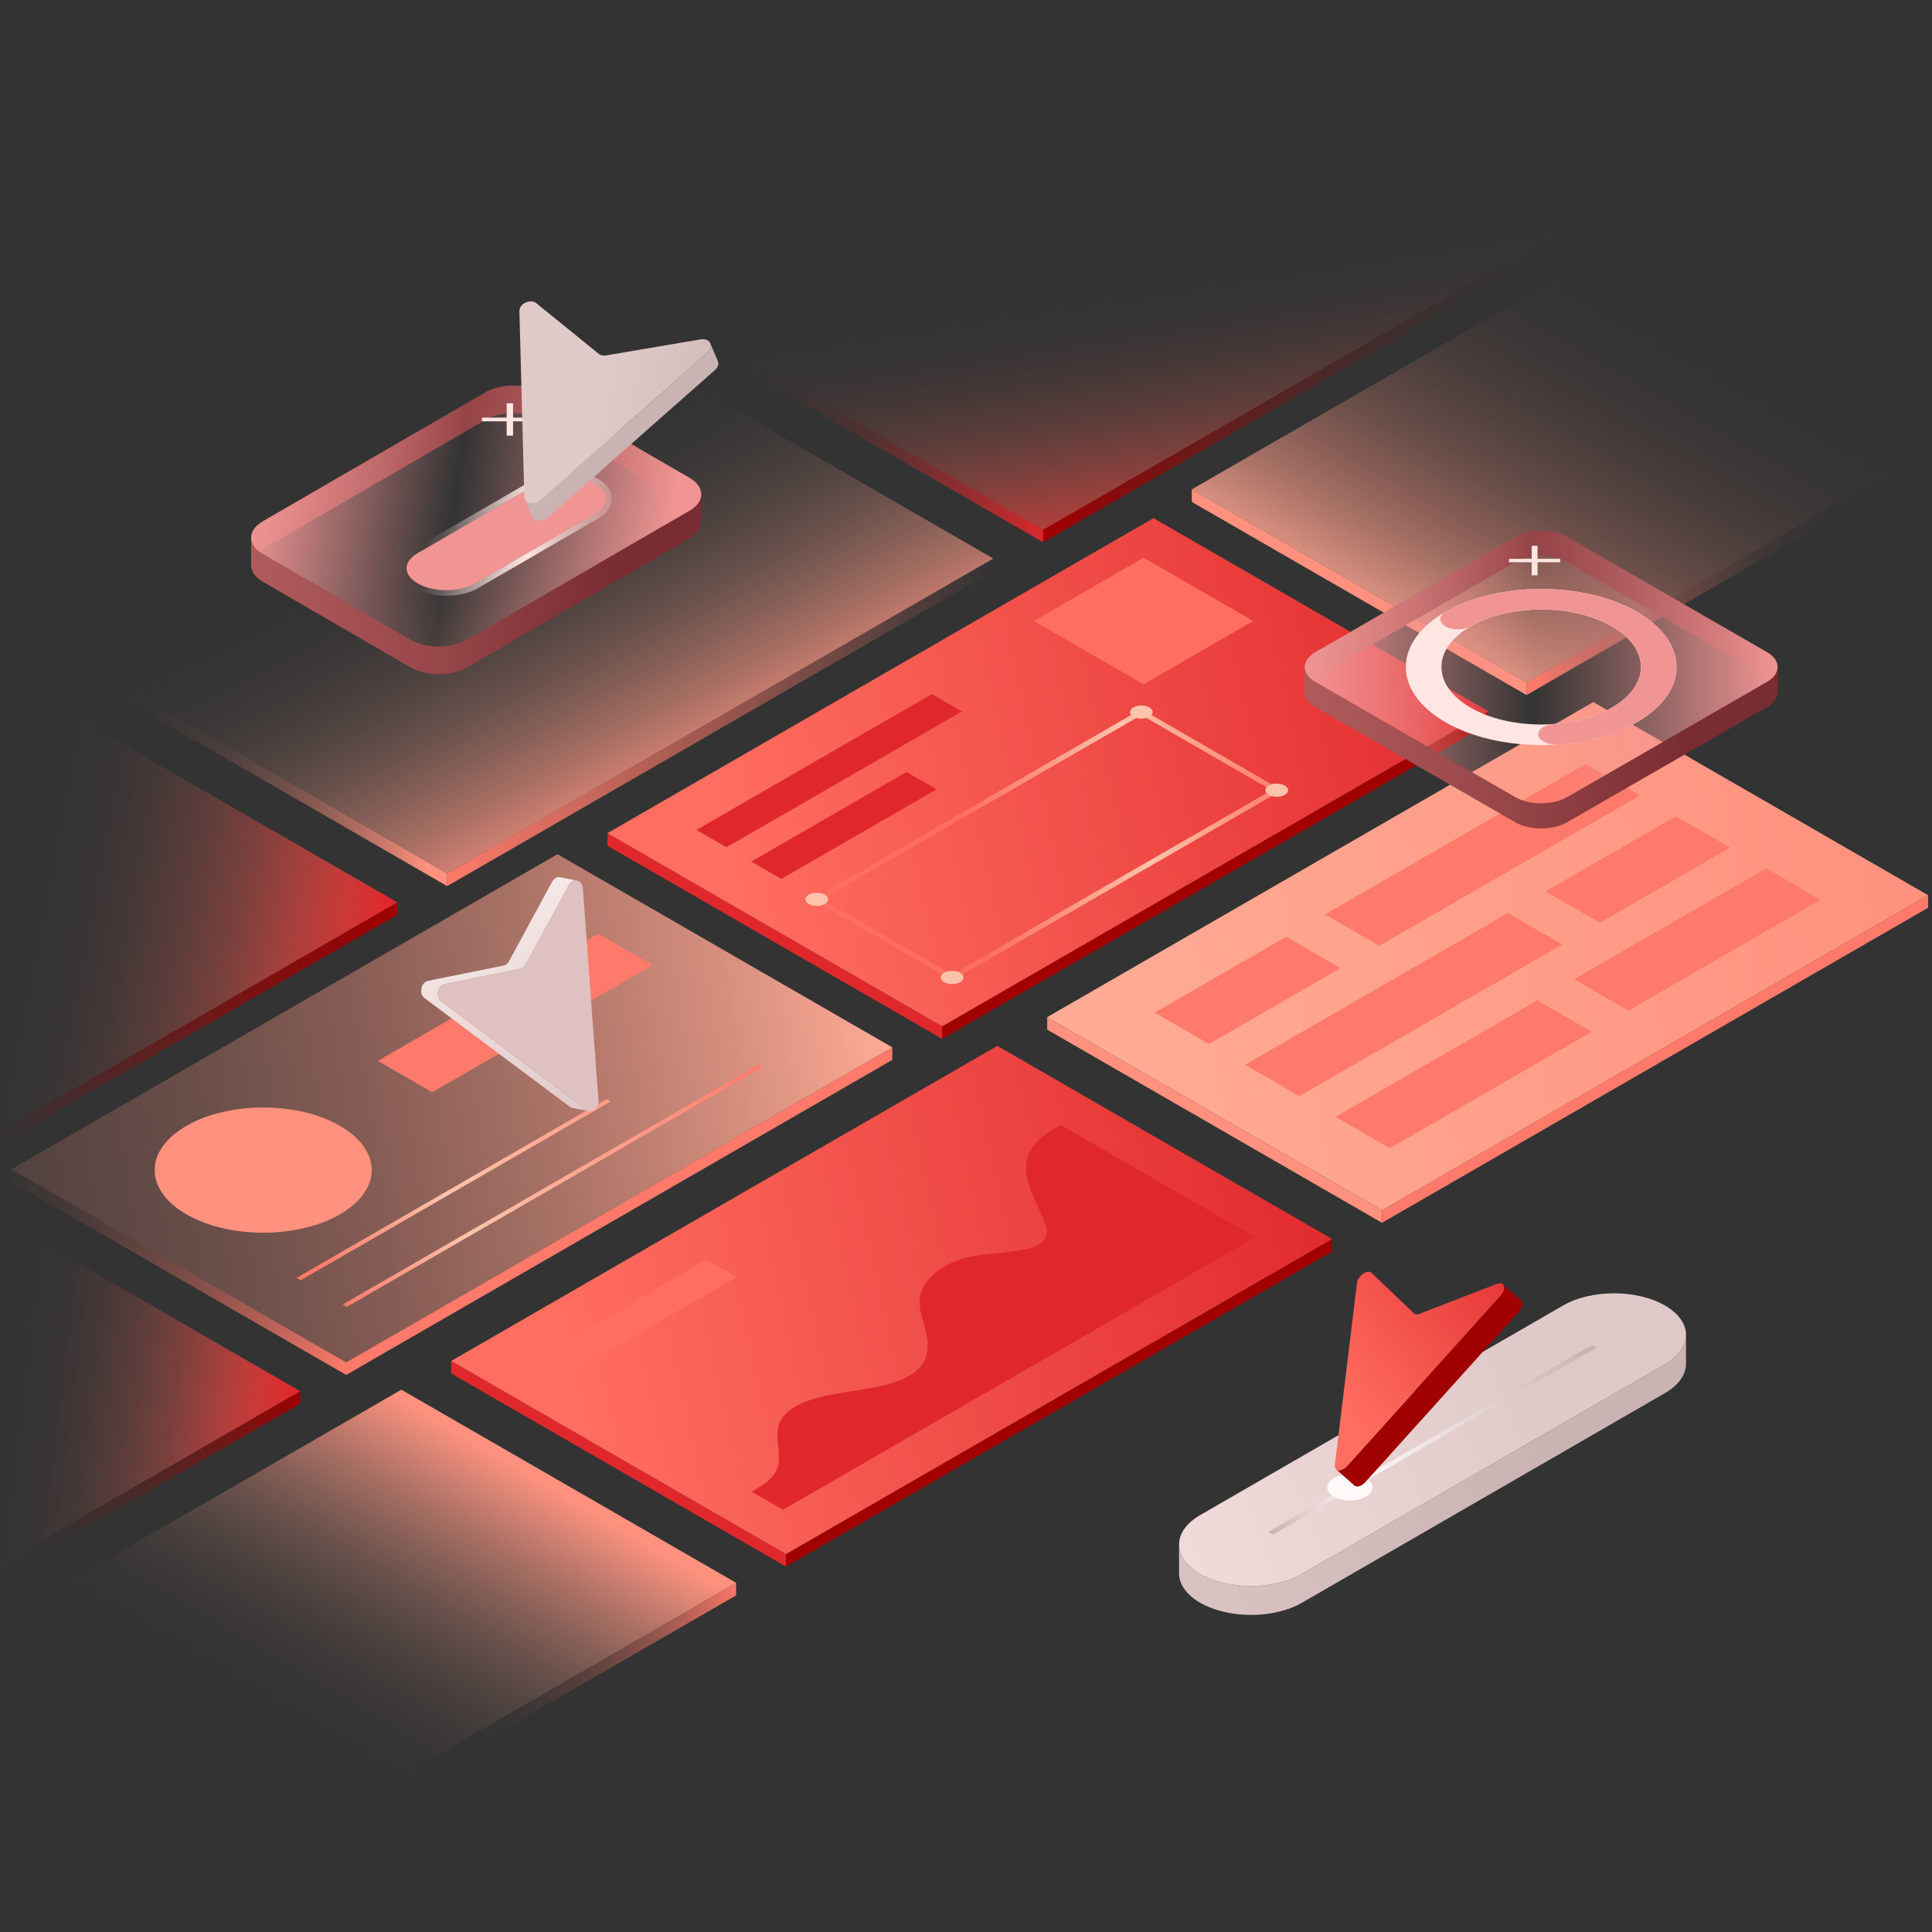 <svg xmlns="http://www.w3.org/2000/svg" width="500" height="500" fill="none" xmlns:v="https://vecta.io/nano"><rect width="100%" height="100%" fill="#333333" stroke="none"/><g clip-path="url(#m)"><use href="#n" fill="#ff917e"/><path d="M395.074 176.633L536.41 95.101v3.246l-141.336 81.533v-3.246z" fill="url(#A)"/><use href="#o" fill="url(#B)"/><path d="M49.18 491.166l141.336-81.533v3.246L49.18 494.412v-3.246z" fill="url(#C)"/><path d="M-37.465 441.183l141.336-81.533 86.645 49.983L49.18 491.166l-86.645-49.983z" fill="url(#D)"/><path d="M29.085 176.098l86.645 49.983v3.245l-86.645-49.983v-3.245z" fill="url(#E)"/><path d="M115.73 226.081l141.336-81.533v3.246L115.73 229.326v-3.245z" fill="url(#F)"/><path d="M29.085 176.098l141.336-81.533 86.645 49.983-141.336 81.533-86.645-49.983z" fill="url(#G)"/><path d="M-38.511 315.058l141.336-81.533v3.246l-141.336 81.532v-3.245z" fill="url(#H)"/><path d="M-125.156 265.075L16.18 183.542l86.645 49.983-141.336 81.533-86.645-49.983z" fill="url(#I)"/><path d="M183.325 87.121l86.645 49.983v3.246l-86.645-49.983v-3.246z" fill="url(#J)"/><path d="M269.97 137.104l141.337-81.533v3.246L269.97 140.35v-3.246z" fill="url(#K)"/><path d="M183.325 87.121L324.661 5.588l86.646 49.983-141.337 81.533-86.645-49.983z" fill="url(#L)"/><path d="M-63.648 441.564l141.336-81.533v3.246L-63.648 444.81v-3.246z" fill="url(#M)"/><path d="M-150.293 391.581l141.336-81.533 86.645 49.983-141.336 81.533-86.645-49.983z" fill="url(#N)"/><path d="M271.016 263.229l86.646 49.983v3.246l-86.646-49.983v-3.246z" fill="#ff917e"/><path d="M357.662 313.212l141.336-81.532v3.245l-141.336 81.533v-3.246z" fill="#ff7a6a"/><path d="M271.016 263.229l141.337-81.532 86.645 49.983-141.336 81.532-86.646-49.983z" fill="url(#O)"/><g fill="#ff7a6a"><path d="M346.941 250.553l-34.032 19.632-14.074-8.118 34.033-19.633 14.073 8.119zm100.854-31.2l-33.729 19.457-14.073-8.119 33.728-19.457 14.074 8.119zm23.384 13.489l-49.763 28.707-14.073-8.119 49.762-28.707 14.074 8.119zm-46.768-26.979l-67.457 38.914-14.074-8.118 67.458-38.915 14.073 8.119zm-20.092 38.57l-68.026 39.242-14.074-8.119 68.026-39.242 14.074 8.119zm7.617 22.585l-52.259 30.146-14.074-8.118 52.259-30.147 14.074 8.119z"/></g><path d="M2.947 302.604l86.645 49.983v3.246L2.947 305.85v-3.246z" fill="url(#P)"/><path d="M89.592 352.587l141.337-81.533v3.246L89.592 355.832v-3.245z" fill="#ff7a6a"/><path d="M2.947 302.604l141.337-81.533 86.645 49.983-141.337 81.533-86.645-49.983z" fill="url(#Q)"/><path d="M87.971 291.362c-10.968-6.327-28.75-6.327-39.718 0s-10.968 16.586 0 22.913 28.75 6.327 39.718 0 10.968-16.586 0-22.913z" fill="#ff917e"/><path d="M168.931 249.754l-57.073 32.924-14.073-8.119 57.073-32.924 14.073 8.119z" fill="#ff7a6a"/><path d="M158.032 285.062l-80.21 46.271-1.068-.617 80.21-46.27 1.068.616zm38.262-9.538L88.686 337.6l1.068.616 107.608-62.076-1.069-.616z" fill="url(#R)"/><path d="M157.188 215.627l86.645 49.983v3.246l-86.645-49.984v-3.245z" fill="#e0282c"/><path d="M243.833 265.61l141.336-81.533v3.246l-141.336 81.533v-3.246z" fill="#a00000"/><path d="M157.188 215.627l141.336-81.533 86.645 49.983-141.335 81.533-86.646-49.983z" fill="url(#S)"/><path d="M324.34 160.714l-28.395 16.379-28.393-16.379 28.393-16.38 28.395 16.38z" fill="#ff6e60"/><g fill="#e0282c"><path d="M248.966 184.12l-60.95 35.16-7.792-4.495 60.951-35.16 7.791 4.495zm-6.555 20.161l-40.198 23.189-7.792-4.495 40.198-23.189 7.792 4.495z"/></g><use href="#p" fill="#ff6e60"/><use href="#p" fill="url(#T)"/><g fill="#ffc3ab"><path d="M213.453 231.552c-1.15-.664-3.015-.664-4.165 0s-1.15 1.739 0 2.402 3.015.664 4.165 0 1.151-1.739 0-2.402zm35.042 20.214c-1.151-.664-3.015-.664-4.166 0s-1.15 1.739 0 2.403 3.015.663 4.166 0 1.15-1.739 0-2.403zm48.969-68.677c-1.151-.664-3.016-.664-4.166 0s-1.15 1.739 0 2.403 3.015.663 4.166 0 1.15-1.74 0-2.403zm35.041 20.214c-1.15-.664-3.015-.664-4.165 0s-1.151 1.739 0 2.403 3.015.663 4.165 0 1.15-1.74 0-2.403z"/></g><path d="M295.381 194.107c9.399 0 17.018-4.395 17.018-9.817s-7.619-9.817-17.018-9.817-17.018 4.395-17.018 9.817 7.619 9.817 17.018 9.817z" fill="url(#U)"/><path d="M116.776 352.206l86.645 49.983v3.246l-86.645-49.983v-3.246z" fill="#e0282c"/><path d="M203.421 402.189l141.336-81.532v3.246l-141.336 81.532v-3.246z" fill="#a00000"/><path d="M116.776 352.206l141.336-81.532 86.645 49.983-141.336 81.532-86.645-49.983z" fill="url(#V)"/><path d="M190.674 330.478l-46.232 26.67-7.792-4.494 46.232-26.671 7.792 4.495z" fill="#ff6e60"/><path d="M274.566 291.183c-14.908 7.589-7.669 16.101-4.066 25.628 3.363 8.892-14.269 6.307-22.054 9.138-7.512 2.732-12.041 7.471-9.905 14.645 1.725 5.793 4.135 13.065-6.171 16.833-8.934 3.266-21.965 2.449-28.386 7.904-4.727 4.015-1.883 8.543-2.451 13.013-.448 3.528-2.874 5.337-6.954 7.728l8.066 4.653 122.238-70.516-50.317-29.026h0z" fill="#e0282c"/><path d="M181.49 127.922c0-1.539-1.01-3.077-3.034-4.251l-38.194-22.147c-4.046-2.346-10.605-2.346-14.651 0L68.034 134.91c-2.021 1.172-3.034 2.708-3.034 4.244v7.159c0-1.536 1.013-3.072 3.034-4.244l57.577-33.386c4.045-2.346 10.605-2.346 14.65 0l38.195 22.147c2.024 1.174 3.034 2.712 3.034 4.251v-7.159z" fill="url(#W)"/><path d="M65 139.154c0 1.538 1.01 3.077 3.034 4.251l38.195 22.147c4.045 2.346 10.605 2.346 14.65 0l57.577-33.386c2.021-1.172 3.034-2.708 3.034-4.244v7.159c0 1.536-1.013 3.072-3.034 4.244l-57.577 33.386c-4.045 2.346-10.605 2.346-14.65 0l-38.195-22.147C66.01 149.39 65 147.851 65 146.313v-7.159z" fill="url(#X)"/><path d="M65 139.154c0-1.536 1.013-3.072 3.034-4.244l57.577-33.386c4.045-2.346 10.605-2.346 14.65 0l38.195 22.147c2.024 1.174 3.034 2.713 3.034 4.251s-1.013 3.072-3.034 4.244l-57.577 33.386c-4.046 2.346-10.605 2.346-14.651 0l-38.194-22.147C66.01 142.231 65 140.692 65 139.154z" fill="url(#Y)"/><g fill="#ffe6e3"><path d="M139.18 108.075h-14.452v.961h14.452v-.961z"/><path d="M132.783 104.365h-1.657v8.38h1.657v-8.38z"/></g><path d="M146.568 123.375c-2.699 0-5.398.596-7.452 1.787l-31.029 17.992c-1.856 1.076-2.878 2.464-2.878 3.908s1.022 2.832 2.878 3.908c4.11 2.383 10.796 2.383 14.906 0l31.028-17.992c1.856-1.076 2.878-2.464 2.878-3.908s-1.022-2.832-2.878-3.908c-2.055-1.191-4.754-1.787-7.453-1.787z" fill="#f09594"/><path d="M115.54 154.168c-2.957 0-5.914-.653-8.165-1.958-2.316-1.343-3.591-3.171-3.591-5.148s1.275-3.806 3.591-5.148l31.028-17.992c4.502-2.611 11.828-2.611 16.331 0 2.315 1.343 3.591 3.171 3.591 5.148s-1.276 3.805-3.591 5.148l-31.028 17.992c-2.252 1.305-5.209 1.958-8.166 1.958zm31.028-30.793c-2.699 0-5.398.595-7.453 1.787l-31.028 17.992c-1.856 1.076-2.878 2.464-2.878 3.908s1.022 2.832 2.878 3.908c4.11 2.383 10.796 2.383 14.906 0l31.028-17.992c1.856-1.076 2.878-2.464 2.878-3.908s-1.022-2.832-2.878-3.908c-2.055-1.192-4.754-1.787-7.453-1.787z" fill="url(#Z)"/><path d="M138.759 145.785c10.311 0 18.671-4.848 18.671-10.827s-8.36-10.826-18.671-10.826-18.672 4.847-18.672 10.826 8.36 10.827 18.672 10.827z" fill="url(#a)"/><path d="M185.769 93.414l-1.928-4.525c.296.696.117 1.597-.72 2.338l-43.286 38.215c-.797.704-1.822.918-2.653.736-.619-.136-1.131-.492-1.36-1.031l1.928 4.525c.229.538.741.895 1.36 1.031.831.182 1.856-.033 2.653-.736l43.286-38.215c.838-.741 1.017-1.642.72-2.338z" fill="#cab4b3"/><path d="M137.182 130.178c-.831-.183-1.468-.762-1.49-1.645l-1.268-47.988c-.041-1.613 1.944-2.829 3.498-2.488a2.11 2.11 0 0 1 .883.418l16.13 13.076a2.09 2.09 0 0 0 .876.41 2.8 2.8 0 0 0 1.068.017l24.53-4.158c.398-.067.761-.057 1.081.013 1.554.341 2.084 2.109.631 3.394l-43.286 38.215c-.798.704-1.822.918-2.653.736z" fill="url(#b)"/><path d="M151.76 287.253l-37.585-28.111c-1.265-.944-1.039-3.137.132-4.071.24-.193.521-.332.836-.396l19.467-3.927c.295-.06.578-.196.828-.396s.469-.464.638-.775l11.144-20.523c.181-.333.4-.593.641-.785.452-.362.978-.482 1.462-.386l-4.323-.852c-.484-.095-1.01.025-1.462.386-.24.192-.46.453-.641.785l-11.144 20.524c-.168.311-.387.574-.637.774s-.533.337-.828.396l-19.468 3.928a1.96 1.96 0 0 0-.836.395c-1.17.935-1.396 3.127-.132 4.072l37.585 28.11c.216.162.445.261.675.307l4.323.851a1.67 1.67 0 0 1-.675-.306z" fill="url(#c)"/><path d="M153.896 287.152c-.626.5-1.443.618-2.136.101l-37.585-28.111c-1.264-.944-1.039-3.137.132-4.071.24-.193.521-.332.836-.396l19.468-3.927a1.95 1.95 0 0 0 .827-.396 2.52 2.52 0 0 0 .638-.775l11.144-20.523c.181-.333.4-.593.641-.785 1.17-.935 2.837-.254 2.973 1.592l4.048 54.898c.074 1.011-.36 1.893-.986 2.393z" fill="url(#d)"/><path d="M460.044 172.626c0-1.401-.925-2.803-2.779-3.872l-51.697-29.799c-3.706-2.136-9.715-2.136-13.421 0l-51.697 29.799c-1.851 1.068-2.779 2.466-2.779 3.866v6.519c0-1.399.928-2.798 2.779-3.865l51.697-29.799c3.706-2.136 9.715-2.136 13.421 0l51.697 29.799c1.854 1.069 2.779 2.47 2.779 3.871v-6.519z" fill="url(#e)"/><path d="M337.671 172.619c0 1.402.925 2.803 2.779 3.872l51.697 29.799c3.706 2.136 9.715 2.136 13.421 0l51.697-29.799c1.852-1.067 2.779-2.466 2.779-3.865v6.519c0 1.399-.928 2.798-2.779 3.866l-51.697 29.798c-3.706 2.137-9.715 2.137-13.421 0L340.45 183.01c-1.854-1.069-2.779-2.47-2.779-3.871v-6.52z" fill="url(#f)"/><path d="M337.671 172.62c0-1.4.928-2.798 2.779-3.866l51.697-29.799c3.706-2.136 9.715-2.136 13.421 0l51.697 29.799c1.854 1.069 2.779 2.471 2.779 3.872s-.928 2.798-2.779 3.865l-51.697 29.799c-3.706 2.136-9.715 2.136-13.421 0l-51.697-29.799c-1.854-1.069-2.779-2.47-2.779-3.871z" fill="url(#g)"/><path d="M423.64 186.908c-13.665 7.877-35.9 7.877-49.565 0s-13.665-20.694 0-28.571 35.9-7.877 49.565 0 13.666 20.694 0 28.571zm-43.042-24.811c-10.068 5.804-10.068 15.247 0 21.051s26.451 5.804 36.519 0 10.068-15.247 0-21.051-26.451-5.803-36.519 0z" fill="#ffe6e3"/><path d="M423.64 186.908c-5.554 3.202-12.6 5.193-20.377 5.758-2.527.183-4.834-.849-5.153-2.305s1.471-2.787 3.999-2.971c5.726-.416 10.915-1.883 15.008-4.242 10.068-5.803 10.068-15.247 0-21.051s-26.451-5.803-36.519 0c-1.801 1.039-4.722 1.039-6.523 0s-1.801-2.721 0-3.76c13.665-7.877 35.9-7.877 49.565 0s13.666 20.694 0 28.571z" fill="#f09594"/><g fill="#ffe6e3"><path d="M403.776 144.63h-13.24v.875h13.24v-.875z"/><path d="M397.915 141.252h-1.519v7.631h1.519v-7.631z"/></g><path d="M305.139 399.713c0 2.756 1.817 5.512 5.457 7.614 7.277 4.203 19.075 4.203 26.351 0l93.933-54.25c3.636-2.1 5.457-4.852 5.457-7.605v7.462c0 2.752-1.821 5.504-5.457 7.604l-93.932 54.251c-7.277 4.203-19.075 4.203-26.351 0-3.641-2.102-5.458-4.858-5.458-7.614v-7.462h0z" fill="url(#h)"/><path d="M305.139 399.713c0-2.752 1.822-5.504 5.457-7.604l93.933-54.251c7.277-4.202 19.074-4.202 26.351 0 3.64 2.103 5.457 4.859 5.457 7.615s-1.821 5.504-5.457 7.604l-93.932 54.25c-7.277 4.203-19.075 4.203-26.351 0-3.641-2.102-5.458-4.858-5.458-7.614h0z" fill="url(#i)"/><use href="#q" fill="#cab4b3"/><use href="#q" fill="url(#j)"/><path d="M353.509 382.543c-2.29-1.322-6.003-1.322-8.293 0s-2.29 3.467 0 4.79 6.003 1.322 8.293 0 2.29-3.467 0-4.79z" fill="#fffaf9"/><path d="M349.363 398.694c13.154 0 23.817-6.159 23.817-13.756s-10.663-13.756-23.817-13.756-23.818 6.159-23.818 13.756 10.663 13.756 23.818 13.756z" fill="url(#k)"/><path d="M393.89 336.95c-.062-.164-.154-.303-.276-.411l-4.725-4.19c.122.108.214.248.275.411.239.64-.001 1.651-.845 2.589l-39.703 44.042-.051.056c-.718.772-1.537 1.118-2.156 1.063-.245-.021-.46-.106-.624-.251l4.726 4.19c.164.146.378.23.623.251.62.055 1.439-.291 2.157-1.063l.051-.055 39.702-44.043c.845-.938 1.085-1.948.846-2.589z" fill="#a00000"/><path d="M346.409 380.51c-.634-.055-1.059-.53-.953-1.396l5.723-47.024c.193-1.58 1.937-3.071 3.121-2.967a1.04 1.04 0 0 1 .644.281l10.966 10.46c.166.159.384.251.638.273s.54-.025.844-.143l20.044-7.739c.326-.126.614-.17.858-.149 1.185.104 1.357 1.763.024 3.243l-39.702 44.042c-.73.811-1.573 1.175-2.207 1.119z" fill="url(#l)"/></g><defs><linearGradient id="A" x1="536.066" y1="137.49" x2="397.11" y2="137.49" href="#r"><stop offset=".441" stop-color="#ff7a6a" stop-opacity="0"/><stop offset=".511" stop-color="#ff7a6a" stop-opacity=".02"/><stop offset=".583" stop-color="#ff7a6a" stop-opacity=".07"/><stop offset=".656" stop-color="#ff7a6a" stop-opacity=".16"/><stop offset=".731" stop-color="#ff7a6a" stop-opacity=".28"/><stop offset=".805" stop-color="#ff7a6a" stop-opacity=".44"/><stop offset=".881" stop-color="#ff7a6a" stop-opacity=".63"/><stop offset=".955" stop-color="#ff7a6a" stop-opacity=".85"/><stop offset="1" stop-color="#ff7a6a"/></linearGradient><linearGradient id="B" x1="381.306" y1="182.17" x2="455.05" y2="54.079" href="#r"><stop stop-color="#ffac96"/><stop offset=".079" stop-color="#ffa691" stop-opacity=".8"/><stop offset=".172" stop-color="#ffa08b" stop-opacity=".59"/><stop offset=".266" stop-color="#ff9a86" stop-opacity=".41"/><stop offset=".359" stop-color="#ff9784" stop-opacity=".26"/><stop offset=".452" stop-color="#ff9481" stop-opacity=".15"/><stop offset=".543" stop-color="#ff917e" stop-opacity=".07"/><stop offset=".633" stop-color="#ff917e" stop-opacity=".02"/><stop offset=".72" stop-color="#ff917e" stop-opacity="0"/></linearGradient><linearGradient id="C" x1="191.977" y1="452.023" x2="51.102" y2="452.023" href="#r"><stop offset=".003" stop-color="#ff7a6a"/><stop offset=".042" stop-color="#ff7a6a" stop-opacity=".85"/><stop offset=".106" stop-color="#ff7a6a" stop-opacity=".63"/><stop offset=".172" stop-color="#ff7a6a" stop-opacity=".44"/><stop offset=".238" stop-color="#ff7a6a" stop-opacity=".28"/><stop offset=".302" stop-color="#ff7a6a" stop-opacity=".16"/><stop offset=".366" stop-color="#ff7a6a" stop-opacity=".07"/><stop offset=".429" stop-color="#ff7a6a" stop-opacity=".02"/><stop offset=".49" stop-color="#ff7a6a" stop-opacity="0"/></linearGradient><linearGradient id="D" x1="111.876" y1="365.736" x2="43.964" y2="480.564" href="#r"><stop offset=".003" stop-color="#ff917e"/><stop offset=".073" stop-color="#ff9784" stop-opacity=".8"/><stop offset=".155" stop-color="#ff9a86" stop-opacity=".59"/><stop offset=".238" stop-color="#ffa08b" stop-opacity=".41"/><stop offset=".32" stop-color="#ffa38e" stop-opacity=".26"/><stop offset=".402" stop-color="#ffa691" stop-opacity=".15"/><stop offset=".483" stop-color="#ffa993" stop-opacity=".07"/><stop offset=".563" stop-color="#ffa993" stop-opacity=".02"/><stop offset=".64" stop-color="#ffac96" stop-opacity="0"/></linearGradient><linearGradient id="E" x1="25.842" y1="202.712" x2="110.555" y2="202.712" href="#r"><stop offset=".054" stop-color="#ff917e" stop-opacity="0"/><stop offset=".168" stop-color="#ff917e" stop-opacity=".02"/><stop offset=".286" stop-color="#ff917e" stop-opacity=".07"/><stop offset=".406" stop-color="#ff917e" stop-opacity=".15"/><stop offset=".528" stop-color="#ff917e" stop-opacity=".26"/><stop offset=".65" stop-color="#ff917e" stop-opacity=".41"/><stop offset=".774" stop-color="#ff917e" stop-opacity=".59"/><stop offset=".896" stop-color="#ff917e" stop-opacity=".8"/><stop offset="1" stop-color="#ff917e"/></linearGradient><linearGradient id="F" x1="114.38" y1="186.938" x2="256.963" y2="186.938" href="#r"><stop offset=".003" stop-color="#ff7a6a"/><stop offset="1" stop-color="#ff7a6a" stop-opacity="0"/></linearGradient><linearGradient id="G" x1="170.097" y1="211.163" x2="113.403" y2="104.32" href="#r"><stop offset=".003" stop-color="#ff917e"/><stop offset=".086" stop-color="#ff9784" stop-opacity=".8"/><stop offset=".184" stop-color="#ff9a86" stop-opacity=".59"/><stop offset=".283" stop-color="#ffa08b" stop-opacity=".41"/><stop offset=".381" stop-color="#ffa38e" stop-opacity=".26"/><stop offset=".478" stop-color="#ffa691" stop-opacity=".15"/><stop offset=".574" stop-color="#ffa993" stop-opacity=".07"/><stop offset=".669" stop-color="#ffa993" stop-opacity=".02"/><stop offset=".76" stop-color="#ffac96" stop-opacity="0"/></linearGradient><linearGradient id="H" x1="103" y1="236" x2="0" y2="297" href="#r"><stop offset=".003" stop-color="#a00000"/><stop offset="1" stop-color="#a00000" stop-opacity="0"/></linearGradient><linearGradient id="I" x1="100.5" y1="234.5" x2="-44.493" y2="206.463" href="#r"><stop offset=".003" stop-color="#e0282c"/><stop offset=".074" stop-color="#f13a38" stop-opacity=".79"/><stop offset=".165" stop-color="#ff4a43" stop-opacity=".55"/><stop offset=".257" stop-color="#ff574d" stop-opacity=".35"/><stop offset=".348" stop-color="#ff6356" stop-opacity=".2"/><stop offset=".438" stop-color="#ff695b" stop-opacity=".09"/><stop offset=".527" stop-color="#ff6c5e" stop-opacity=".02"/><stop offset=".612" stop-color="#ff6e60" stop-opacity="0"/></linearGradient><linearGradient id="J" x1="184.72" y1="113.735" x2="271.366" y2="113.735" href="#r"><stop offset=".076" stop-color="#e0282c" stop-opacity="0"/><stop offset=".205" stop-color="#e0282c" stop-opacity=".02"/><stop offset=".339" stop-color="#e0282c" stop-opacity=".09"/><stop offset=".476" stop-color="#e0282c" stop-opacity=".2"/><stop offset=".614" stop-color="#e0282c" stop-opacity=".35"/><stop offset=".753" stop-color="#e0282c" stop-opacity=".55"/><stop offset=".892" stop-color="#e0282c" stop-opacity=".79"/><stop offset="1" stop-color="#e0282c"/></linearGradient><linearGradient id="K" x1="271.436" y1="97.961" x2="409.01" y2="97.961" href="#r"><stop offset=".003" stop-color="#a00000"/><stop offset=".144" stop-color="#a00000" stop-opacity=".73"/><stop offset=".307" stop-color="#a00000" stop-opacity=".47"/><stop offset=".47" stop-color="#a00000" stop-opacity=".26"/><stop offset=".631" stop-color="#a00000" stop-opacity=".12"/><stop offset=".789" stop-color="#a00000" stop-opacity=".03"/><stop offset=".942" stop-color="#a00000" stop-opacity="0"/></linearGradient><linearGradient id="L" x1="309.143" y1="147.226" x2="290.586" y2="27.972" href="#r"><stop offset=".003" stop-color="#e0282c"/><stop offset=".074" stop-color="#f13a38" stop-opacity=".79"/><stop offset=".165" stop-color="#ff4a43" stop-opacity=".55"/><stop offset=".257" stop-color="#ff574d" stop-opacity=".35"/><stop offset=".348" stop-color="#ff6356" stop-opacity=".2"/><stop offset=".438" stop-color="#ff695b" stop-opacity=".09"/><stop offset=".527" stop-color="#ff6c5e" stop-opacity=".02"/><stop offset=".612" stop-color="#ff6e60" stop-opacity="0"/></linearGradient><linearGradient id="M" x1="79" y1="361.5" x2="-7.5" y2="411" href="#r"><stop offset=".003" stop-color="#a00000"/><stop offset=".136" stop-color="#a00000" stop-opacity=".73"/><stop offset=".29" stop-color="#a00000" stop-opacity=".47"/><stop offset=".444" stop-color="#a00000" stop-opacity=".26"/><stop offset=".597" stop-color="#a00000" stop-opacity=".12"/><stop offset=".747" stop-color="#a00000" stop-opacity=".03"/><stop offset=".891" stop-color="#a00000" stop-opacity="0"/></linearGradient><linearGradient id="N" x1="75.363" y1="361.006" x2="-40.496" y2="346.471" href="#r"><stop offset=".003" stop-color="#e0282c"/><stop offset=".074" stop-color="#f13a38" stop-opacity=".79"/><stop offset=".165" stop-color="#ff4a43" stop-opacity=".55"/><stop offset=".257" stop-color="#ff574d" stop-opacity=".35"/><stop offset=".348" stop-color="#ff6356" stop-opacity=".2"/><stop offset=".438" stop-color="#ff695b" stop-opacity=".09"/><stop offset=".527" stop-color="#ff6c5e" stop-opacity=".02"/><stop offset=".612" stop-color="#ff6e60" stop-opacity="0"/></linearGradient><linearGradient id="O" x1="275.543" y1="265.222" x2="496.529" y2="229.294" href="#r"><stop stop-color="#ffac96"/><stop offset=".997" stop-color="#ff917e"/></linearGradient><linearGradient id="P" x1="-89.5" y1="250" x2="90" y2="354" href="#r"><stop offset=".441" stop-color="#ff7a6a" stop-opacity="0"/><stop offset=".511" stop-color="#ff7a6a" stop-opacity=".02"/><stop offset=".583" stop-color="#ff7a6a" stop-opacity=".07"/><stop offset=".656" stop-color="#ff7a6a" stop-opacity=".16"/><stop offset=".731" stop-color="#ff7a6a" stop-opacity=".28"/><stop offset=".805" stop-color="#ff7a6a" stop-opacity=".44"/><stop offset=".881" stop-color="#ff7a6a" stop-opacity=".63"/><stop offset=".955" stop-color="#ff7a6a" stop-opacity=".85"/><stop offset="1" stop-color="#ff7a6a"/></linearGradient><linearGradient id="Q" x1="231" y1="269.5" x2="-274.443" y2="348.362" href="#r"><stop stop-color="#ffac96"/><stop offset=".079" stop-color="#ffa691" stop-opacity=".8"/><stop offset=".172" stop-color="#ffa08b" stop-opacity=".59"/><stop offset=".266" stop-color="#ff9a86" stop-opacity=".41"/><stop offset=".359" stop-color="#ff9784" stop-opacity=".26"/><stop offset=".452" stop-color="#ff9481" stop-opacity=".15"/><stop offset=".543" stop-color="#ff917e" stop-opacity=".07"/><stop offset=".633" stop-color="#ff917e" stop-opacity=".02"/><stop offset=".72" stop-color="#ff917e" stop-opacity="0"/></linearGradient><linearGradient id="R" x1="85.231" y1="333.549" x2="194.496" y2="269.941" href="#r"><stop offset=".003" stop-color="#ff7a6a"/><stop offset=".306" stop-color="#ffc3ab"/><stop offset="1" stop-color="#ff7a6a"/></linearGradient><linearGradient id="S" x1="391.721" y1="173.542" x2="188.196" y2="218.038" href="#r"><stop offset=".003" stop-color="#e0282c"/><stop offset="1" stop-color="#ff6e60"/></linearGradient><linearGradient id="T" x1="251.212" y1="222.572" x2="339.657" y2="204.823" href="#r"><stop stop-color="#ffc3ab" stop-opacity="0"/><stop offset=".5" stop-color="#ffc3ab"/><stop offset="1" stop-color="#ffc3ab" stop-opacity="0"/></linearGradient><radialGradient id="U" cx="0" cy="0" r="1" gradientTransform="matrix(12.026 6.938 -6.016 10.411 410.972 250.931)" href="#r"><stop stop-color="#ffc3ab"/><stop offset=".11" stop-color="#ffc3ab" stop-opacity=".8"/><stop offset=".239" stop-color="#ffc3ab" stop-opacity=".59"/><stop offset=".37" stop-color="#ffc3ab" stop-opacity=".41"/><stop offset=".499" stop-color="#ffc3ab" stop-opacity=".26"/><stop offset=".628" stop-color="#ffc3ab" stop-opacity=".15"/><stop offset=".755" stop-color="#ffc3ab" stop-opacity=".07"/><stop offset=".88" stop-color="#ffc3ab" stop-opacity=".02"/><stop offset="1" stop-color="#ffc3ab" stop-opacity="0"/></radialGradient><linearGradient id="V" x1="351.308" y1="310.121" x2="147.784" y2="354.618" href="#r"><stop offset=".003" stop-color="#e0282c"/><stop offset="1" stop-color="#ff6e60"/></linearGradient><linearGradient id="W" x1="65" y1="123.039" x2="181.49" y2="123.039" href="#r"><stop stop-color="#b05c5d"/><stop offset="1" stop-color="#772a2f"/></linearGradient><linearGradient id="X" x1="185.727" y1="151.196" x2="69.236" y2="151.196" href="#r"><stop offset=".226" stop-color="#792c31"/><stop offset=".62" stop-color="#974649"/><stop offset="1" stop-color="#ae5a5b"/></linearGradient><linearGradient id="Y" x1="65.163" y1="125.452" x2="173.518" y2="140.407" href="#r"><stop stop-color="#f09594"/><stop offset=".481" stop-color="#f09594" stop-opacity="0"/><stop offset="1" stop-color="#f09594"/></linearGradient><linearGradient id="Z" x1="110.789" y1="135.303" x2="162.775" y2="142.329" href="#r"><stop stop-color="#ffe6e3" stop-opacity="0"/><stop offset=".5" stop-color="#ffe6e3"/><stop offset="1" stop-color="#ffe6e3" stop-opacity="0"/></linearGradient><radialGradient id="a" cx="0" cy="0" r="1" gradientTransform="matrix(13.195 7.651 -6.6 11.482 -70.459 13.716)" href="#r"><stop stop-color="#ffe6e3"/><stop offset=".11" stop-color="#ffe6e3" stop-opacity=".8"/><stop offset=".239" stop-color="#ffe6e3" stop-opacity=".59"/><stop offset=".37" stop-color="#ffe6e3" stop-opacity=".41"/><stop offset=".499" stop-color="#ffe6e3" stop-opacity=".26"/><stop offset=".628" stop-color="#ffe6e3" stop-opacity=".15"/><stop offset=".755" stop-color="#ffe6e3" stop-opacity=".07"/><stop offset=".88" stop-color="#ffe6e3" stop-opacity=".02"/><stop offset="1" stop-color="#ffe6e3" stop-opacity="0"/></radialGradient><linearGradient id="b" x1="198.57" y1="117.423" x2="154.72" y2="107.919" href="#r"><stop offset=".003" stop-color="#cab4b3"/><stop offset="1" stop-color="#e0cac9"/></linearGradient><linearGradient id="c" x1="124.143" y1="231.216" x2="149.423" y2="288.025" href="#r"><stop offset=".003" stop-color="#f7eaea"/><stop offset="1" stop-color="#e0cac9"/></linearGradient><linearGradient id="d" x1="168.087" y1="266.253" x2="122.452" y2="243.518" href="#r"><stop offset=".003" stop-color="#dfc1c1"/></linearGradient><linearGradient id="e" x1="337.671" y1="158.249" x2="460.044" y2="158.249" href="#r"><stop stop-color="#b05c5d"/><stop offset="1" stop-color="#772a2f"/></linearGradient><linearGradient id="f" x1="464.495" y1="193.516" x2="342.121" y2="193.516" href="#r"><stop offset=".226" stop-color="#792c31"/><stop offset=".62" stop-color="#974649"/><stop offset="1" stop-color="#ae5a5b"/></linearGradient><linearGradient id="g" x1="337.671" y1="172.623" x2="460.044" y2="172.623" href="#r"><stop stop-color="#f09594"/><stop offset=".481" stop-color="#f09594" stop-opacity="0"/><stop offset="1" stop-color="#f09594"/></linearGradient><linearGradient id="h" x1="399.133" y1="374.635" x2="268.672" y2="429.228" href="#r"><stop offset=".003" stop-color="#cab4b3"/><stop offset="1" stop-color="#e0cac9"/></linearGradient><linearGradient id="i" x1="398.53" y1="361.839" x2="255.598" y2="417.106" href="#r"><stop offset=".003" stop-color="#e0cac9"/><stop offset="1" stop-color="#fae3e3"/></linearGradient><linearGradient id="j" x1="329.132" y1="397.171" x2="410.971" y2="348.859" href="#r"><stop stop-color="#fffaf9" stop-opacity="0"/><stop offset=".271" stop-color="#fffaf9"/><stop offset="1" stop-color="#fffaf9" stop-opacity="0"/></linearGradient><radialGradient id="k" cx="0" cy="0" r="1" gradientTransform="matrix(16.831 9.721 -8.42 14.588 167.161 279.771)" href="#r"><stop stop-color="#fffaf9"/><stop offset=".11" stop-color="#fffaf9" stop-opacity=".8"/><stop offset=".239" stop-color="#fffaf9" stop-opacity=".59"/><stop offset=".37" stop-color="#fffaf9" stop-opacity=".41"/><stop offset=".499" stop-color="#fffaf9" stop-opacity=".26"/><stop offset=".628" stop-color="#fffaf9" stop-opacity=".15"/><stop offset=".755" stop-color="#fffaf9" stop-opacity=".07"/><stop offset=".88" stop-color="#fffaf9" stop-opacity=".02"/><stop offset="1" stop-color="#fffaf9" stop-opacity="0"/></radialGradient><linearGradient id="l" x1="398.112" y1="316.639" x2="343.391" y2="360.133" href="#r"><stop offset=".003" stop-color="#e0282c"/><stop offset="1" stop-color="#ff6e60"/></linearGradient><clipPath id="m"><path fill="#fff" d="M0 0h500v500H0z"/></clipPath><path id="n" d="M308.429 126.65l86.645 49.983v3.246l-86.645-49.983v-3.246z"/><path id="o" d="M308.429 126.65l141.336-81.533 86.645 49.983-141.336 81.533-86.645-49.983z"/><path id="p" d="M246.412 253.717l-36.34-20.964 85.309-49.212 36.341 20.963-85.31 49.213zm-33.742-20.964l33.742 19.465 82.711-47.714-33.742-19.464-82.711 47.713z"/><path id="q" d="M413.231 348.759l-83.759 48.375-1.226-.708 83.758-48.375 1.227.708z"/><linearGradient id="r" gradientUnits="userSpaceOnUse"/></defs></svg>